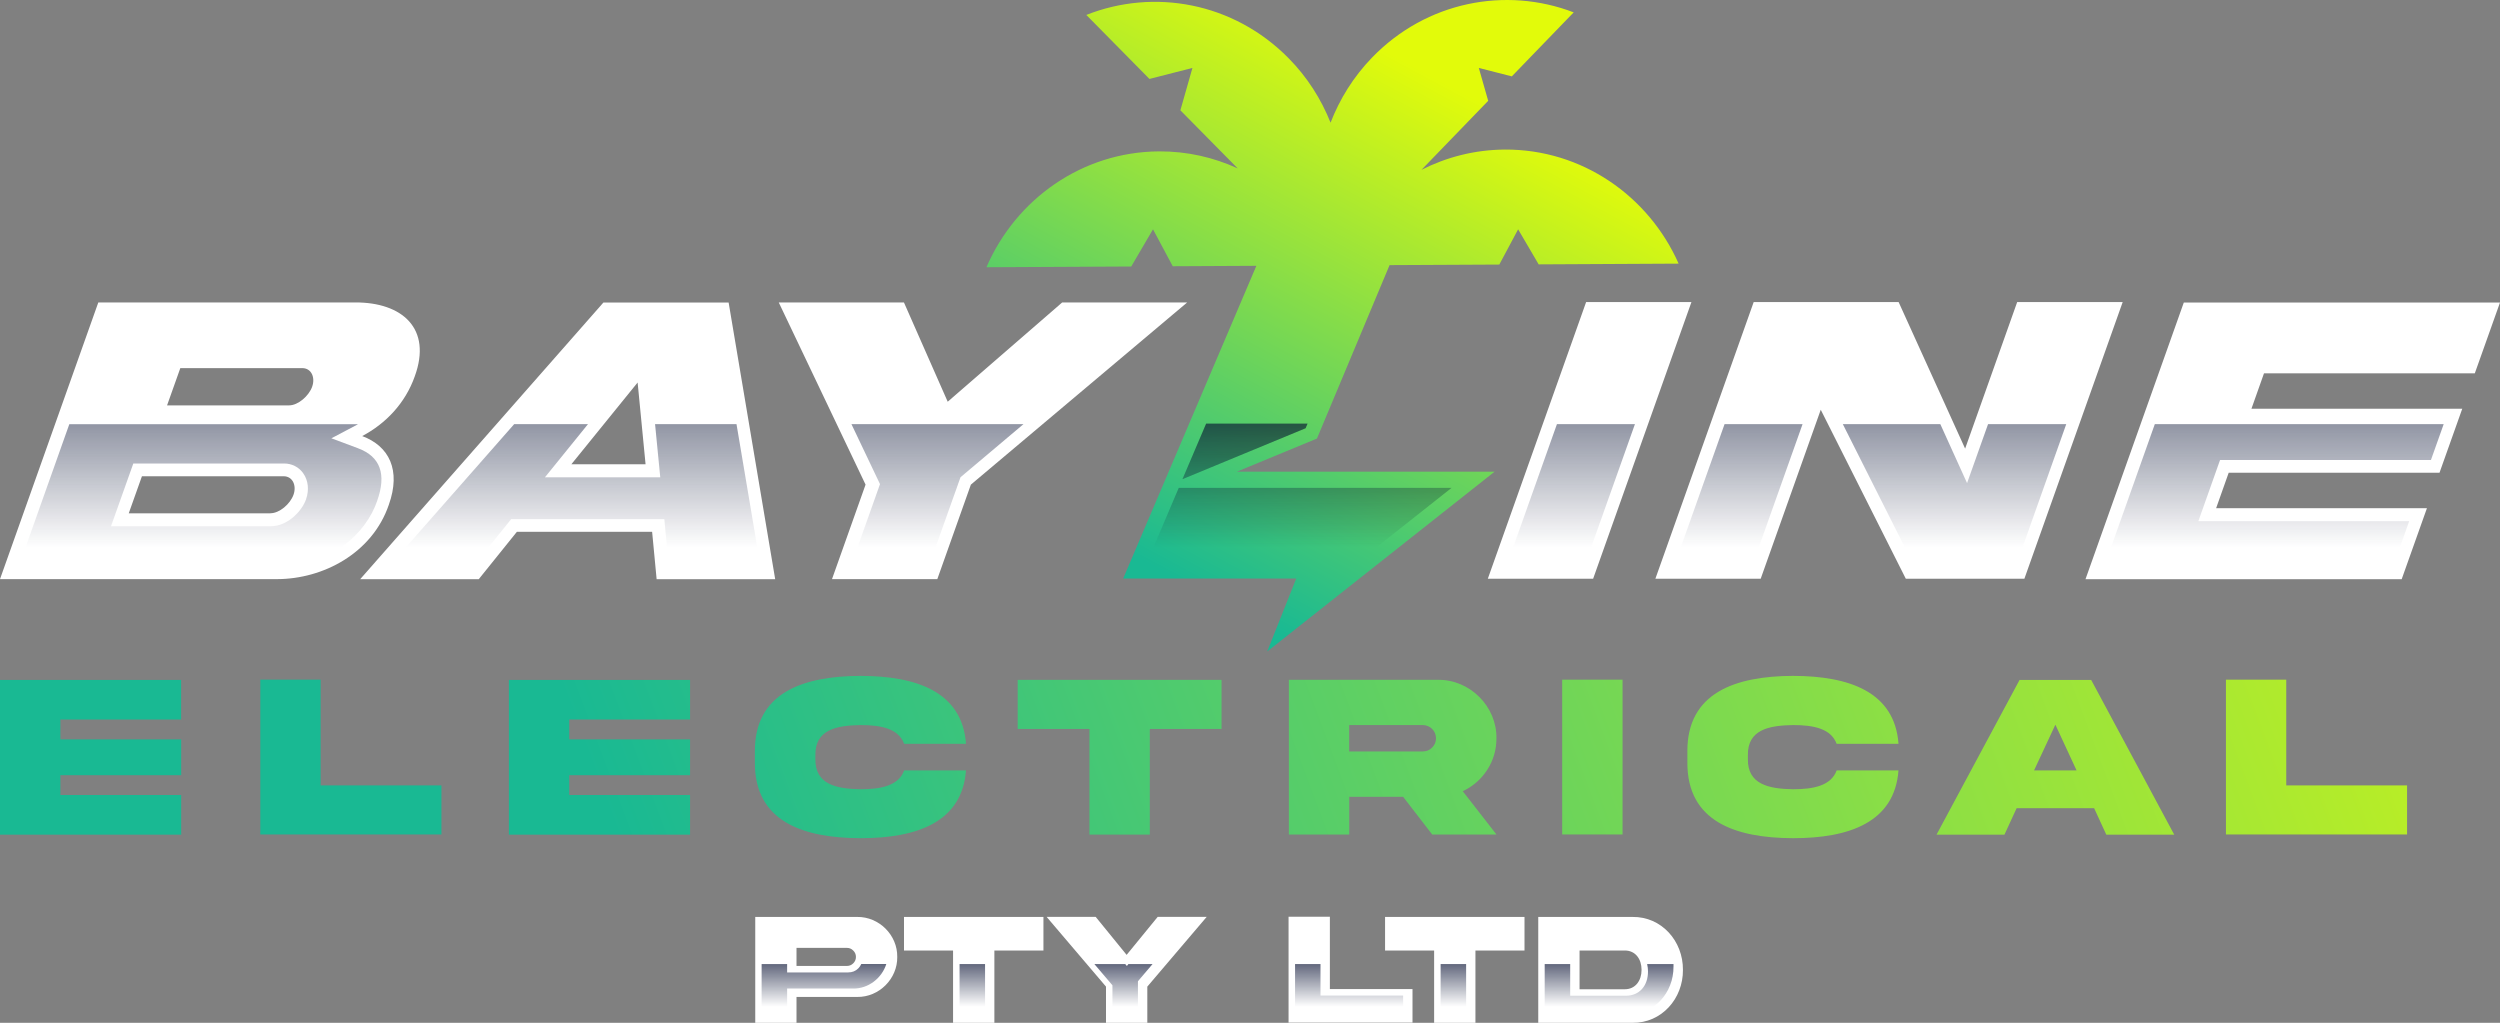 <?xml version="1.0" encoding="UTF-8"?>
<svg id="Layer_1" xmlns="http://www.w3.org/2000/svg" xmlns:xlink="http://www.w3.org/1999/xlink" version="1.1" viewBox="0 0 400 163.65">
  <rect x="0" y="0" width="400" height="163.65" fill="#808080" stroke="none"/>
  <defs>
    <style>
      .st0 {
        fill: url(#linear-gradient2);
      }

      .st1 {
        fill: url(#linear-gradient1);
      }

      .st2 {
        fill: url(#linear-gradient9);
      }

      .st3 {
        fill: url(#linear-gradient3);
      }

      .st4 {
        fill: url(#linear-gradient6);
      }

      .st5 {
        fill: url(#linear-gradient8);
      }

      .st6 {
        fill: url(#linear-gradient7);
      }

      .st7 {
        fill: url(#linear-gradient5);
      }

      .st8 {
        fill: url(#linear-gradient4);
      }

      .st9 {
        fill: url(#linear-gradient11);
      }

      .st10 {
        fill: url(#linear-gradient10);
      }

      .st11 {
        fill: url(#linear-gradient19);
      }

      .st12 {
        fill: url(#linear-gradient20);
      }

      .st13 {
        fill: url(#linear-gradient);
      }

      .st14 {
        fill: url(#linear-gradient14);
      }

      .st14, .st15, .st16, .st17, .st18, .st19, .st20, .st21, .st22, .st23, .st24, .st25, .st26, .st27 {
        opacity: .7;
      }

      .st15 {
        fill: url(#linear-gradient12);
      }

      .st16 {
        fill: url(#linear-gradient16);
      }

      .st17 {
        fill: url(#linear-gradient15);
      }

      .st18 {
        fill: url(#linear-gradient17);
      }

      .st19 {
        fill: url(#linear-gradient13);
      }

      .st20 {
        fill: url(#linear-gradient18);
      }

      .st21 {
        fill: url(#linear-gradient23);
      }

      .st22 {
        fill: url(#linear-gradient22);
      }

      .st23 {
        fill: url(#linear-gradient26);
      }

      .st24 {
        fill: url(#linear-gradient21);
      }

      .st25 {
        fill: url(#linear-gradient24);
      }

      .st26 {
        fill: url(#linear-gradient25);
      }

      .st28 {
        fill: #fff;
      }
    </style>
    <linearGradient id="linear-gradient" x1="1665.5" y1="120.27" x2="2048.11" y2="115.97" gradientTransform="translate(-1615.86) skewX(20)" gradientUnits="userSpaceOnUse">
      <stop offset="0" stop-color="#19b993"/>
      <stop offset=".96" stop-color="#e2fb0a"/>
    </linearGradient>
    <linearGradient id="linear-gradient1" x1="1665.51" y1="120.7" x2="2048.11" y2="116.4" xlink:href="#linear-gradient"/>
    <linearGradient id="linear-gradient2" x1="1665.51" y1="121.19" x2="2048.12" y2="116.88" xlink:href="#linear-gradient"/>
    <linearGradient id="linear-gradient3" x1="1665.52" y1="121.62" x2="2048.12" y2="117.32" xlink:href="#linear-gradient"/>
    <linearGradient id="linear-gradient4" x1="1665.52" y1="122.06" x2="2048.13" y2="117.75" xlink:href="#linear-gradient"/>
    <linearGradient id="linear-gradient5" x1="1665.53" y1="122.6" x2="2048.13" y2="118.29" xlink:href="#linear-gradient"/>
    <linearGradient id="linear-gradient6" x1="1665.55" y1="122.94" x2="2048.15" y2="118.63" xlink:href="#linear-gradient"/>
    <linearGradient id="linear-gradient7" x1="1665.54" y1="123.3" x2="2048.14" y2="119" xlink:href="#linear-gradient"/>
    <linearGradient id="linear-gradient8" x1="1665.54" y1="123.88" x2="2048.15" y2="119.58" xlink:href="#linear-gradient"/>
    <linearGradient id="linear-gradient9" x1="1665.55" y1="124.24" x2="2048.15" y2="119.94" xlink:href="#linear-gradient"/>
    <linearGradient id="linear-gradient10" x1="228.99" y1="7.77" x2="184.52" y2="90.6" gradientUnits="userSpaceOnUse">
      <stop offset=".04" stop-color="#e2fb0a"/>
      <stop offset="1" stop-color="#19b993"/>
    </linearGradient>
    <linearGradient id="linear-gradient11" x1="239.24" y1="75.29" x2="239.04" y2="75.66" gradientUnits="userSpaceOnUse">
      <stop offset=".04" stop-color="#e2fb0a"/>
      <stop offset="1" stop-color="#19b993"/>
    </linearGradient>
    <linearGradient id="linear-gradient12" x1="32.01" y1="88.56" x2="32.01" y2="65.5" gradientUnits="userSpaceOnUse">
      <stop offset=".04" stop-color="#050e30" stop-opacity="0"/>
      <stop offset="1" stop-color="#050e30"/>
    </linearGradient>
    <linearGradient id="linear-gradient13" x1="91.96" y1="88.56" x2="91.96" y2="65.5" xlink:href="#linear-gradient12"/>
    <linearGradient id="linear-gradient14" x1="149.94" y1="88.56" x2="149.94" y2="65.5" xlink:href="#linear-gradient12"/>
    <linearGradient id="linear-gradient15" x1="251.32" y1="88.56" x2="251.32" y2="65.5" xlink:href="#linear-gradient12"/>
    <linearGradient id="linear-gradient16" x1="278.13" y1="88.56" x2="278.13" y2="65.5" xlink:href="#linear-gradient12"/>
    <linearGradient id="linear-gradient17" x1="312.73" y1="88.56" x2="312.73" y2="65.5" xlink:href="#linear-gradient12"/>
    <linearGradient id="linear-gradient18" x1="363.83" y1="88.56" x2="363.83" y2="65.5" xlink:href="#linear-gradient12"/>
    <linearGradient id="linear-gradient19" x1="207.81" y1="88.56" x2="207.81" y2="65.5" xlink:href="#linear-gradient12"/>
    <linearGradient id="linear-gradient20" x1="199.2" y1="88.56" x2="199.2" y2="65.5" xlink:href="#linear-gradient12"/>
    <linearGradient id="linear-gradient21" x1="1715.5" y1="161.39" x2="1715.5" y2="153.48" gradientTransform="translate(-1641.27) skewX(20)" xlink:href="#linear-gradient12"/>
    <linearGradient id="linear-gradient22" x1="1739.23" y1="161.39" x2="1739.23" y2="153.48" gradientTransform="translate(-1641.27) skewX(20)" xlink:href="#linear-gradient12"/>
    <linearGradient id="linear-gradient23" x1="1764.86" y1="161.39" x2="1764.86" y2="153.48" gradientTransform="translate(-1641.27) skewX(20)" xlink:href="#linear-gradient12"/>
    <linearGradient id="linear-gradient24" x1="1798.6" y1="161.39" x2="1798.6" y2="153.48" gradientTransform="translate(-1641.27) skewX(20)" xlink:href="#linear-gradient12"/>
    <linearGradient id="linear-gradient25" x1="1816.19" y1="161.39" x2="1816.19" y2="153.48" gradientTransform="translate(-1641.27) skewX(20)" xlink:href="#linear-gradient12"/>
    <linearGradient id="linear-gradient26" x1="1841.12" y1="161.39" x2="1841.12" y2="153.48" gradientTransform="translate(-1641.27) skewX(20)" xlink:href="#linear-gradient12"/>
  </defs>
  <g>
    <g>
      <path d="M152.97,139.23"/>
      <g>
        <g>
          <path class="st28" d="M62.21,80.77c-2.65,7.74-10.5,11.89-17.92,11.89H0l15.73-44.27h41.1c7.5-.03,12.35,4.15,9.52,11.86-1.51,4.25-4.6,7.51-8.4,9.52,4.31,1.61,6.24,5.43,4.26,11ZM28.85,58.9l-2.12,5.96h19.52c1.45,0,3.18-1.52,3.7-3s-.14-2.96-1.58-2.96h-19.52ZM43.27,82.12c1.45,0,3.16-1.48,3.69-2.96s-.14-2.96-1.58-2.96h-22.67l-2.11,5.93h22.67Z"/>
          <path class="st28" d="M96.54,48.4h20.04l7.45,44.27h-18.97l-.72-7.58h-21.64l-6.1,7.58h-18.97l38.92-44.27ZM91.42,74.28h11.87l-1.27-13.08-10.6,13.08Z"/>
          <path class="st28" d="M151.64,64.27l18.31-15.88h20l-34.61,29.15-5.37,15.12h-16.85l5.37-15.12-13.89-29.15h20.03l7,15.88Z"/>
          <path class="st28" d="M270.63,48.33l-15.73,44.27h-16.85l15.73-44.27h16.85Z"/>
          <path class="st28" d="M322.75,48.33h16.88l-15.73,44.27h-18.97l-13.61-27.04-9.61,27.04h-16.85l15.73-44.27h23.19l10.64,23.45,8.33-23.45Z"/>
          <path class="st28" d="M349.41,48.4h50.59l-4.03,11.33h-33.73l-2.01,5.67h33.73l-3.64,10.24h-33.73l-2.01,5.67h33.73l-4.04,11.36h-50.59l15.73-44.27Z"/>
        </g>
        <g>
          <path class="st13" d="M0,108.79h28.98v6.34H9.66v3.17h19.33v5.73s-19.33,0-19.33,0v3.17h19.33v6.35H0v-24.76Z"/>
          <path class="st1" d="M51.3,108.75v16.91h19.33v7.85s-28.98,0-28.98,0v-24.76s9.66,0,9.66,0Z"/>
          <path class="st0" d="M81.43,108.79h28.98v6.34h-19.33v3.17h19.33v5.73s-19.33,0-19.33,0v3.17h19.33v6.35h-28.99v-24.76Z"/>
          <path class="st3" d="M154.56,123.24c-.61,8.36-7.94,10.87-16.86,10.87-9.29-.02-16.95-2.71-16.92-12.08v-1.81c-.04-9.36,7.63-12.05,16.92-12.08,8.92.02,16.25,2.52,16.86,10.87h-9.9c-.9-2.43-3.65-3-6.96-3-3.94.06-7.3.76-7.24,4.83v.61c-.06,4.03,3.3,4.77,7.24,4.83,3.32,0,6.08-.59,6.97-3.02h9.9Z"/>
          <path class="st8" d="M174.31,133.54v-16.91s-11.48,0-11.48,0v-7.85s32.62,0,32.62,0v7.85s-11.48,0-11.48,0v16.91h-9.66Z"/>
          <path class="st7" d="M230.07,108.77c5.1-.06,9.43,4.24,9.36,9.36,0,1.86-.5,3.55-1.49,5.07-.98,1.49-2.28,2.63-3.9,3.39l5.4,6.94h-10.28l-4.66-6.04h-8.62v6.04s-9.66,0-9.66,0v-24.76h23.86ZM215.87,116.01v4.22h11.77c.59,0,1.09-.2,1.49-.61.43-.42.63-.92.63-1.49,0-1.18-.94-2.12-2.12-2.12h-11.77Z"/>
          <path class="st4" d="M259.61,108.75v24.76s-9.66,0-9.66,0v-24.76s9.66,0,9.66,0Z"/>
          <path class="st6" d="M303.76,123.24c-.61,8.36-7.94,10.87-16.86,10.87-9.29-.02-16.95-2.71-16.92-12.08v-1.81c-.04-9.36,7.63-12.05,16.92-12.08,8.92.02,16.25,2.52,16.86,10.87h-9.9c-.9-2.43-3.65-3-6.96-3-3.94.06-7.3.76-7.24,4.83v.61c-.06,4.03,3.3,4.77,7.24,4.83,3.32,0,6.08-.59,6.97-3.02h9.9Z"/>
          <path class="st5" d="M323.11,108.79h11.48l13.29,24.76h-10.87l-1.95-4.24h-12.4l-1.95,4.24h-10.87l13.29-24.76ZM325.45,123.26h6.8l-3.39-7.31-3.41,7.31Z"/>
          <path class="st2" d="M365.8,108.75v16.91h19.33v7.85s-28.98,0-28.98,0v-24.76s9.66,0,9.66,0Z"/>
        </g>
        <g>
          <path class="st10" d="M246.2,42.3l22.38-.12c-4.8-10.82-15.46-18.31-27.81-18.25-4.79.03-9.31,1.2-13.33,3.24l10.67-11.04-1.5-5.26,5.28,1.35,9.9-10.24c-10.86-4.17-23.58-1.75-32.27,7.24-2.97,3.07-5.17,6.63-6.63,10.41-1.5-3.77-3.73-7.3-6.74-10.34-8.78-8.9-21.52-11.19-32.34-6.9l10.1,10.24,6.88-1.76-1.93,6.78,9.18,9.3c-3.84-1.77-8.1-2.75-12.58-2.73-12.35.07-22.94,7.67-27.63,18.54l23.17-.12,3.48-5.95,3.16,5.91,13.38-.07-21.31,50.03h27.69l-4.65,11.68,36.38-28.77h-41.24l12.82-5.3,11.62-27.75,17.56-.09,3.01-5.64,3.28,5.6Z"/>
          <polygon class="st9" points="239.14 75.48 239.14 75.48 239.14 75.48 239.14 75.48"/>
        </g>
      </g>
    </g>
    <g class="st27">
      <path class="st15" d="M57.31,71.73l-4.29-1.6,4.05-2.14c.07-.04.14-.08.21-.12H11.09l-8.09,22.77h41.37c8.55,0,14.19-5.27,15.98-10.5v-.02c1.52-4.24.49-7.07-3.03-8.38ZM48.98,79.87c-.74,2.08-3.1,4.33-5.63,4.33h-25.59l3.57-10.04h24.12c1.25,0,2.37.57,3.07,1.57.8,1.13.97,2.68.45,4.14Z"/>
      <polygon class="st19" points="104.81 67.86 105.64 76.37 87.19 76.37 94.08 67.86 82.27 67.86 62.25 90.63 75.69 90.63 81.79 83.06 106.29 83.06 107.01 90.63 121.68 90.63 117.84 67.86 104.81 67.86"/>
      <polygon class="st14" points="136.23 67.86 140.8 77.46 136.12 90.63 148.6 90.63 153.68 76.36 163.76 67.86 136.23 67.86"/>
      <polygon class="st17" points="249.11 67.86 241.04 90.57 253.52 90.57 261.59 67.86 249.11 67.86"/>
      <polygon class="st16" points="275.93 67.86 267.86 90.57 280.34 90.57 288.41 67.86 275.93 67.86"/>
      <polygon class="st18" points="318.09 67.86 314.73 77.3 310.45 67.86 294.85 67.86 306.28 90.57 322.54 90.57 330.6 67.86 318.09 67.86"/>
      <polygon class="st20" points="388.95 73.6 390.99 67.86 344.77 67.86 336.68 90.63 382.9 90.63 385.47 83.38 351.74 83.38 355.21 73.6 388.95 73.6"/>
    </g>
    <g class="st27">
      <polygon class="st11" points="183.37 90.35 210.96 90.35 208.32 96.99 232.25 78.06 188.6 78.06 183.37 90.35"/>
      <polygon class="st12" points="192.98 67.78 189.19 76.67 208.9 68.52 209.21 67.78 192.98 67.78"/>
    </g>
  </g>
  <g>
    <g>
      <path class="st28" d="M137.16,146.71c3.49-.04,6.45,2.9,6.4,6.4.05,3.49-2.91,6.45-6.4,6.4h-9.72v4.14s-6.6,0-6.6,0v-16.94s16.32,0,16.32,0ZM135.51,154.55c.39,0,.73-.14,1.01-.42.29-.29.43-.63.43-1.02,0-.4-.14-.74-.43-1.02-.28-.29-.62-.43-1.01-.43h-8.07v2.89h8.07Z"/>
      <path class="st28" d="M152.49,163.65v-11.57s-7.85,0-7.85,0v-5.37s22.31,0,22.31,0v5.37s-7.85,0-7.85,0v11.57h-6.61Z"/>
      <path class="st28" d="M180.26,152.78l4.97-6.08h7.84l-9.5,11.16v5.79h-6.61v-5.79s-9.5-11.16-9.5-11.16h7.85l4.95,6.08Z"/>
      <path class="st28" d="M212.78,146.68v11.57s13.22,0,13.22,0v5.37s-19.83,0-19.83,0v-16.94s6.6,0,6.6,0Z"/>
      <path class="st28" d="M229.46,163.65v-11.57s-7.85,0-7.85,0v-5.37s22.31,0,22.31,0v5.37s-7.85,0-7.85,0v11.57h-6.61Z"/>
      <path class="st28" d="M261.2,146.71c4.65-.06,8.1,3.85,8.07,8.47.04,4.6-3.42,8.53-8.07,8.47h-15.08v-16.94s15.08,0,15.08,0ZM259.97,152.08h-7.24v6.2h7.24c1.71,0,2.68-1.4,2.68-3.1,0-1.72-.97-3.1-2.68-3.1Z"/>
    </g>
    <path class="st24" d="M137.8,154.25c-.11.25-.26.48-.47.69-.43.43-.97.65-1.63.65h-9.76v-1.34h-4.08v8.06s4.08,0,4.08,0v-4.14s10.55,0,10.55,0c2.45.04,4.61-1.67,5.32-3.93h-4.01Z"/>
    <rect class="st22" x="153.53" y="154.25" width="4.08" height="8.06"/>
    <polygon class="st21" points="180.55 154.25 180.3 154.56 180.04 154.25 175.1 154.25 177.99 157.65 177.99 162.31 182.07 162.31 182.07 157 184.41 154.25 180.55 154.25"/>
    <polygon class="st25" points="211.28 154.25 207.21 154.25 207.21 162.29 224.5 162.29 224.5 159.29 211.28 159.29 211.28 154.25"/>
    <rect class="st26" x="230.5" y="154.25" width="4.08" height="8.06"/>
    <path class="st23" d="M263.54,154.25c.09.38.14.78.14,1.19,0,2.32-1.41,3.88-3.52,3.88h-8.93v-5.07h-4.08v8.06s13.38,0,13.38,0c4.03.05,7.27-3.39,7.23-7.68,0-.13,0-.25,0-.38h-4.22Z"/>
  </g>
</svg>